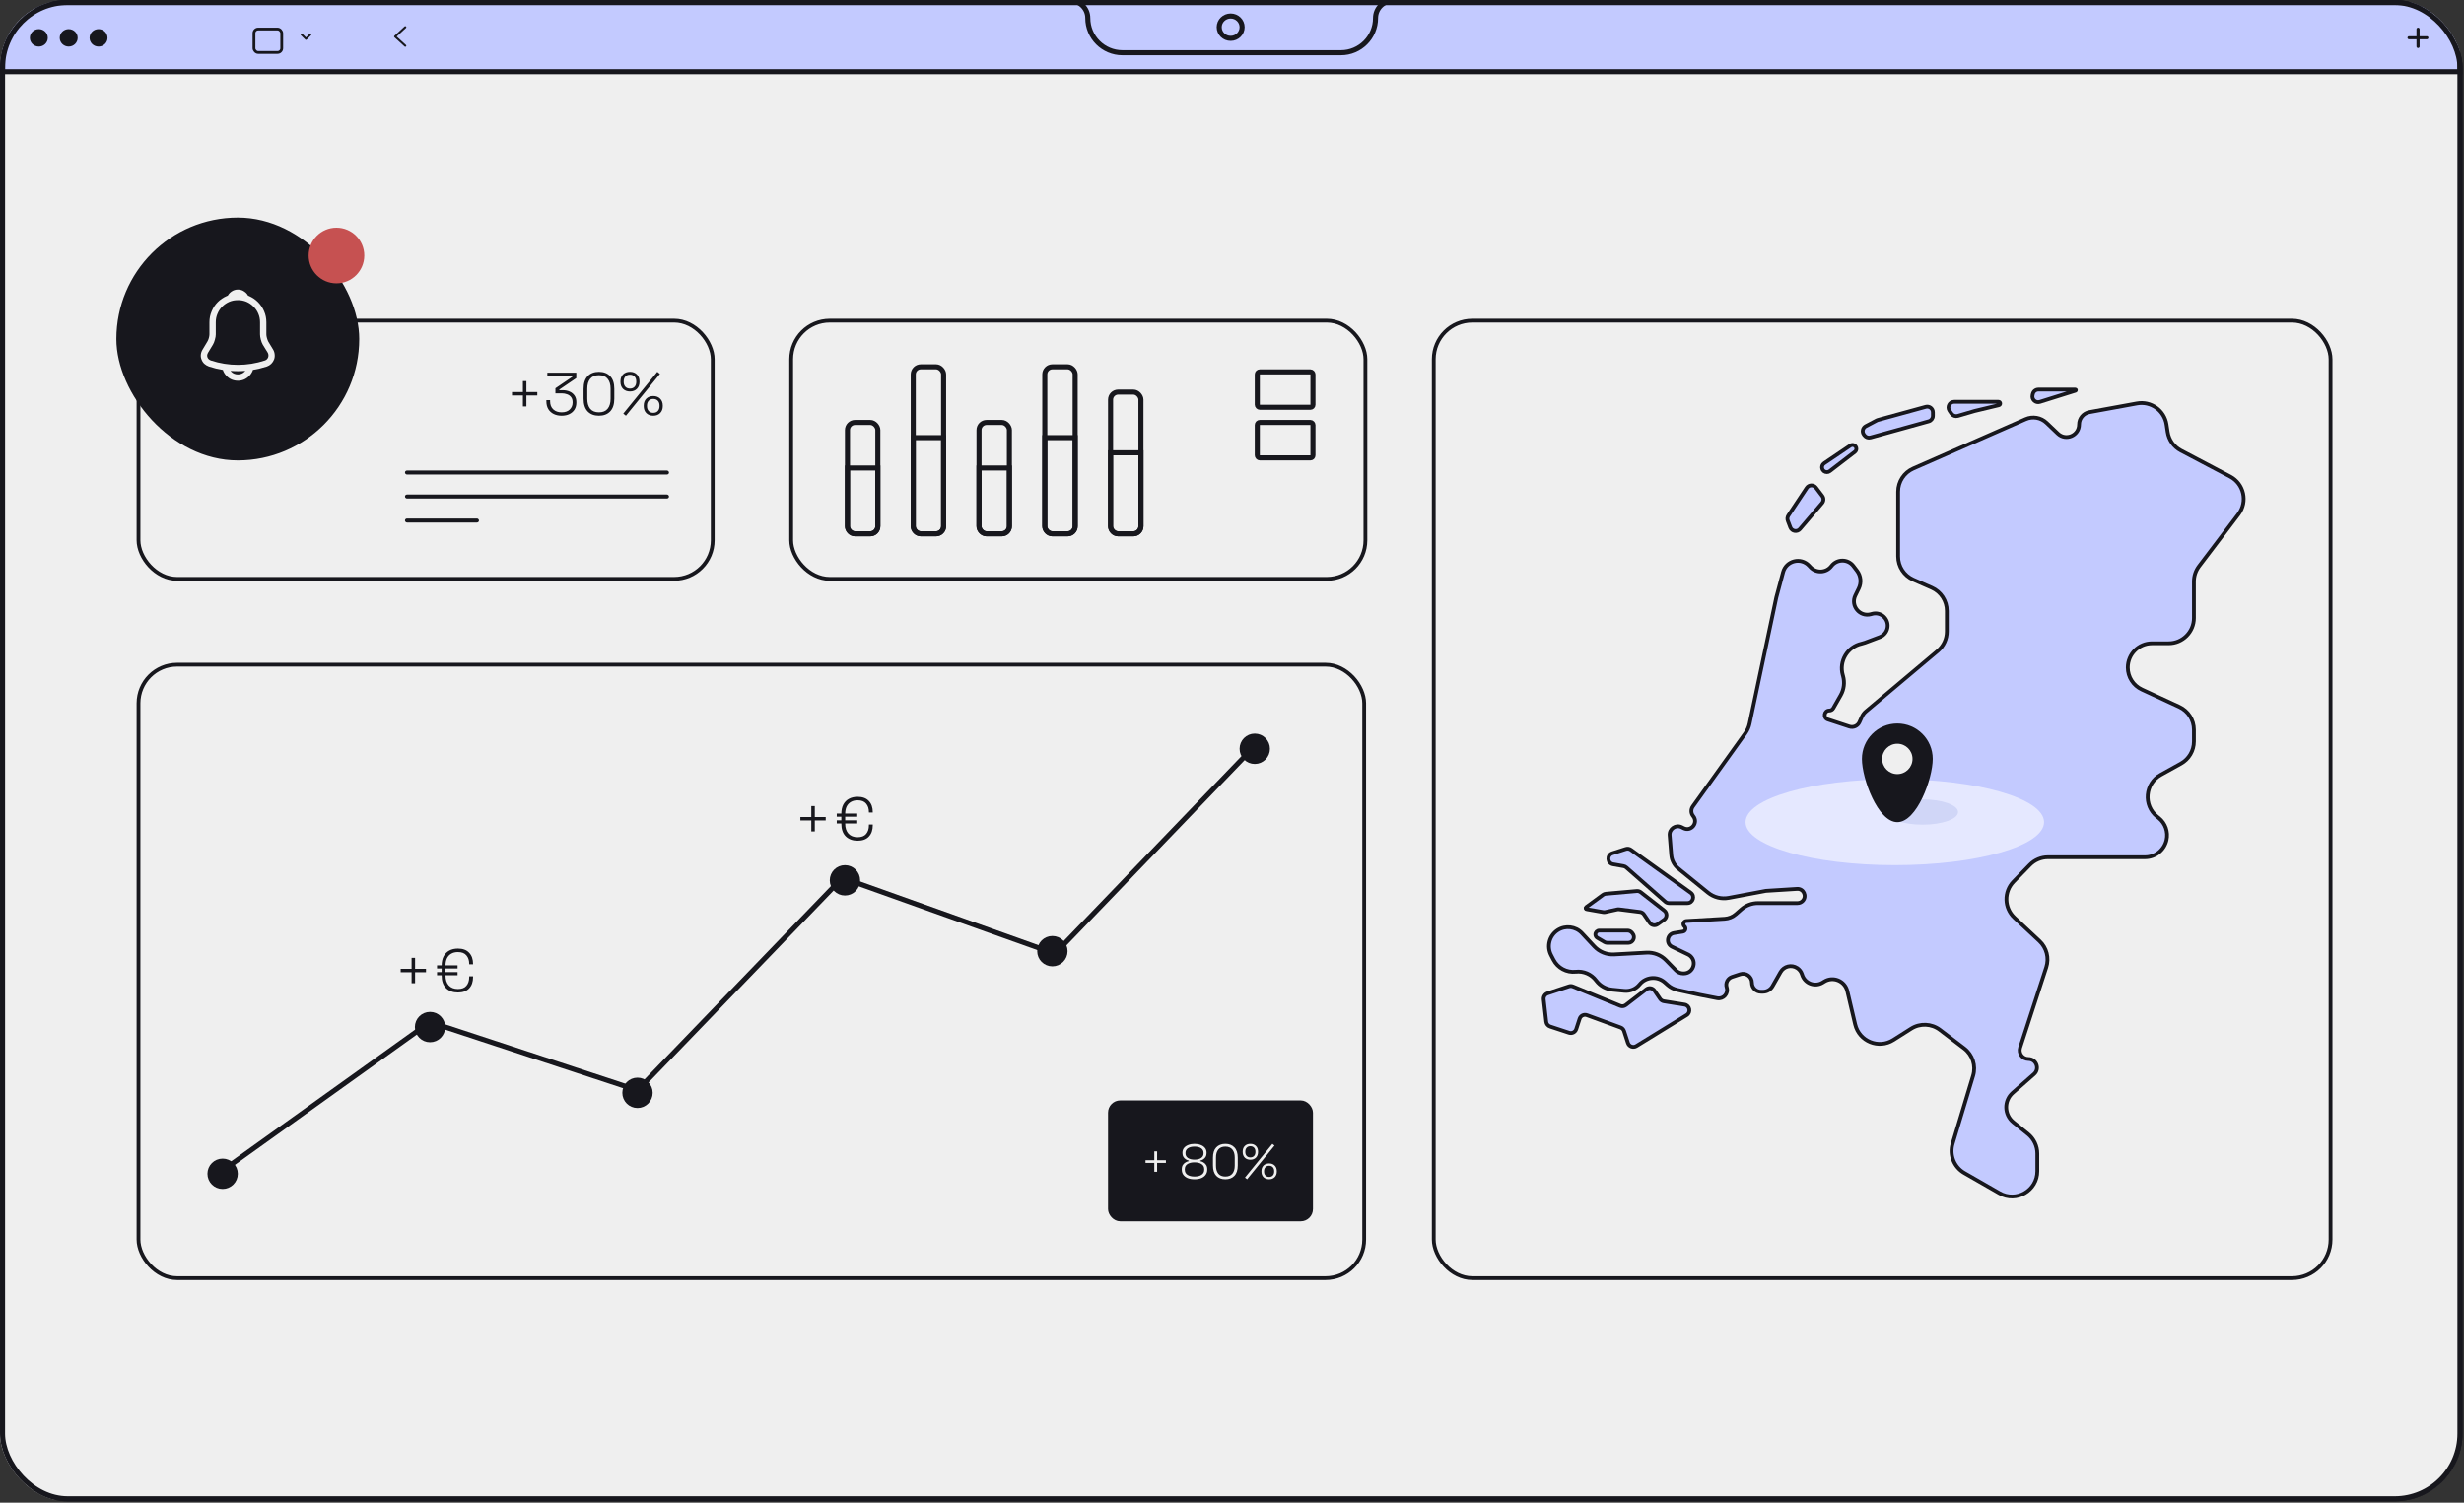<svg width="487" height="297" viewBox="0 0 487 297" fill="none" xmlns="http://www.w3.org/2000/svg">
<rect x="0" y="0" width="487" height="297" fill="#333333" stroke="none"/>
<g clip-path="url(#clip0_3069_169971)">
<path d="M12.244 0.5H473.756C480.794 0.5 486.5 6.206 486.5 13.244V283.756C486.5 290.794 480.794 296.5 473.756 296.5H12.244C5.206 296.5 -0.5 290.794 -0.5 283.756V13.244C-0.5 6.206 5.206 0.5 12.244 0.5Z" fill="#EFEFEF" stroke="#17171D"/>
<rect x="27.375" y="63.375" width="113.494" height="51.035" rx="7.625" stroke="#17171D" stroke-width="0.75"/>
<rect x="80.041" y="93" width="52.181" height="0.791" rx="0.395" fill="#17171D"/>
<rect x="80.041" y="97.742" width="52.181" height="0.791" rx="0.395" fill="#17171D"/>
<rect x="80.041" y="102.486" width="14.626" height="0.791" rx="0.395" fill="#17171D"/>
<rect x="156.375" y="63.375" width="113.494" height="51.035" rx="7.625" stroke="#17171D" stroke-width="0.75"/>
<rect x="27.375" y="131.375" width="242.25" height="121.25" rx="7.625" stroke="#17171D" stroke-width="0.75"/>
<rect x="283.375" y="63.375" width="177.25" height="189.25" rx="7.625" stroke="#17171D" stroke-width="0.75"/>
<path d="M383.005 128.643L368.789 140.611C368.452 140.894 368.184 141.248 368.001 141.648L367.506 142.735C367.163 143.49 366.306 143.865 365.519 143.605L361.275 142.208C360.295 141.885 360.527 140.436 361.56 140.436C361.886 140.436 362.188 140.261 362.349 139.977L363.801 137.427C364.465 136.26 364.632 134.876 364.265 133.585L364.22 133.428C363.437 130.677 365.135 127.835 367.929 127.222C368.161 127.17 368.39 127.103 368.613 127.019L371.526 125.922C372.469 125.567 373.093 124.666 373.093 123.658C373.093 122.066 371.58 120.908 370.043 121.323L369.763 121.399C367.573 121.991 365.706 119.73 366.7 117.692L367.376 116.305C367.929 115.172 367.797 113.824 367.035 112.82L366.321 111.879C365.231 110.443 363.071 110.443 361.981 111.879C360.959 113.226 358.97 113.326 357.818 112.089L357.567 111.82C355.943 110.076 353.034 110.8 352.417 113.102L351.083 118.082L345.798 143.036C345.654 143.712 345.373 144.351 344.97 144.913L334.588 159.396C334.175 159.972 334.203 160.754 334.655 161.299C335.731 162.6 334.262 164.445 332.754 163.688L332.38 163.5C331.231 162.924 329.894 163.825 329.998 165.106L330.315 169.004C330.401 170.051 330.911 171.018 331.727 171.68L337.592 176.436C338.733 177.361 340.222 177.737 341.666 177.466L349.02 176.081L355.19 175.694C356.448 175.615 357.164 177.107 356.315 178.04C356.049 178.332 355.672 178.498 355.278 178.498H347.465C346.25 178.498 345.077 178.94 344.165 179.741L343.102 180.675C342.479 181.222 341.692 181.545 340.865 181.594L333.288 182.037C332.751 182.069 332.522 182.735 332.926 183.091C333.309 183.427 333.127 184.057 332.624 184.137L330.869 184.418C329.477 184.64 329.204 186.524 330.475 187.133L333.643 188.651C333.806 188.729 333.956 188.829 334.092 188.948C335.455 190.145 334.608 192.394 332.793 192.394H332.673C332.13 192.394 331.611 192.175 331.232 191.786L329.283 189.789C328.276 188.757 326.871 188.21 325.431 188.289L319.03 188.64C317.549 188.722 316.108 188.141 315.097 187.056L312.677 184.458C311.422 183.11 309.376 182.865 307.838 183.878C306.225 184.941 305.674 187.05 306.562 188.766L307.046 189.701C307.885 191.323 309.637 192.262 311.453 192.063C312.997 191.893 314.516 192.547 315.455 193.784L315.494 193.836C316.258 194.842 317.408 195.484 318.665 195.607L321.034 195.838C322.189 195.951 323.323 195.477 324.055 194.578C325.293 193.055 327.548 192.866 329.022 194.161L329.628 194.694C330.166 195.166 330.816 195.495 331.515 195.649L335.951 196.623L339.39 197.294C340.624 197.535 341.663 196.361 341.274 195.165C340.993 194.301 341.464 193.372 342.327 193.088L343.938 192.557C345.086 192.179 346.268 193.034 346.268 194.243C346.268 195.224 347.063 196.019 348.044 196.019H348.443C349.225 196.019 349.946 195.599 350.333 194.92L351.919 192.133C352.584 190.965 354.096 190.603 355.218 191.342C355.658 191.632 355.986 192.062 356.149 192.564L356.195 192.704C356.744 194.393 358.729 195.123 360.243 194.193L360.564 193.995C362.33 192.909 364.641 193.871 365.117 195.889L366.667 202.47C367.455 205.817 371.309 207.387 374.212 205.545L377.72 203.32C379.486 202.2 381.763 202.297 383.427 203.564L388.216 207.209C389.876 208.473 390.577 210.633 389.975 212.63L385.931 226.05C385.26 228.276 386.212 230.671 388.228 231.828L395.178 235.82C398.511 237.734 402.668 235.328 402.668 231.484V228.016C402.668 226.502 401.983 225.07 400.804 224.121L397.944 221.819C396.101 220.335 396.042 217.547 397.819 215.986L402.017 212.299C403.2 211.26 402.465 209.31 400.891 209.31C399.731 209.31 398.91 208.178 399.268 207.076L404.434 191.193C405.035 189.346 404.511 187.317 403.091 185.991L398.152 181.382C396.102 179.468 396.026 176.242 397.985 174.235L401.197 170.944C402.138 169.979 403.428 169.436 404.775 169.436H423.954C425.987 169.436 427.749 168.029 428.201 166.047C428.57 164.424 427.982 162.732 426.686 161.688L426.34 161.41C423.575 159.183 423.946 154.865 427.05 153.143L431.045 150.927C432.634 150.045 433.62 148.371 433.62 146.555V144.237C433.62 142.288 432.487 140.517 430.718 139.699L423.332 136.284C421.636 135.501 420.551 133.803 420.551 131.936C420.551 129.29 422.696 127.145 425.342 127.145H428.62C431.381 127.145 433.62 124.906 433.62 122.145V114.932C433.62 113.84 433.977 112.779 434.637 111.909L442.435 101.634C444.302 99.174 443.515 95.627 440.784 94.188L431.038 89.052C429.634 88.311 428.664 86.948 428.426 85.379L428.203 83.908C427.779 81.119 425.134 79.232 422.359 79.74L412.956 81.461C411.778 81.677 410.922 82.703 410.922 83.901C410.922 86.082 408.31 87.202 406.731 85.699L404.501 83.577C403.391 82.521 401.755 82.234 400.352 82.85L378.146 92.603C376.329 93.401 375.156 95.197 375.156 97.181V109.984C375.156 111.968 376.329 113.764 378.146 114.562L381.796 116.165C383.612 116.963 384.785 118.759 384.785 120.743V124.818C384.785 126.293 384.134 127.693 383.005 128.643Z" fill="#C3CAFF" stroke="#17171D" stroke-width="0.75"/>
<path d="M322.344 167.954L334.174 176.456C335.063 177.095 334.611 178.498 333.516 178.498H329.874C329.6 178.498 329.336 178.398 329.13 178.218L321.433 171.457C321.278 171.32 321.088 171.229 320.884 171.194L318.823 170.831C317.663 170.628 317.553 169.006 318.675 168.648L321.343 167.796C321.683 167.687 322.054 167.746 322.344 167.954Z" fill="#C3CAFF" stroke="#17171D" stroke-width="0.75"/>
<path d="M316.849 180.272L313.648 179.71C313.635 179.707 313.623 179.706 313.61 179.706C313.399 179.706 313.31 179.436 313.481 179.311L316.815 176.871C316.98 176.75 317.177 176.676 317.381 176.658L323.504 176.12C323.788 176.095 324.071 176.179 324.296 176.354L328.938 179.979C329.534 180.444 329.511 181.354 328.892 181.789L327.632 182.675C327.118 183.036 326.408 182.907 326.053 182.388L324.92 180.73C324.738 180.463 324.451 180.287 324.13 180.247L320.012 179.73C319.885 179.714 319.755 179.72 319.63 179.748L317.286 180.263C317.142 180.294 316.994 180.297 316.849 180.272Z" fill="#C3CAFF" stroke="#17171D" stroke-width="0.75"/>
<path d="M317.117 186.198L315.697 185.366C315.461 185.228 315.317 184.976 315.317 184.703C315.317 184.279 315.661 183.935 316.085 183.935H321.675C322.005 183.935 322.318 184.08 322.532 184.331L322.671 184.494C323.296 185.225 322.776 186.352 321.815 186.352H317.686C317.486 186.352 317.289 186.299 317.117 186.198Z" fill="#C3CAFF" stroke="#17171D" stroke-width="0.75"/>
<path d="M305.606 201.947L305.104 197.534C305.043 197.003 305.364 196.503 305.871 196.336L310.107 194.941C310.362 194.857 310.639 194.866 310.887 194.968L320.22 198.794C320.591 198.946 321.015 198.889 321.334 198.644L325.377 195.537C325.89 195.142 326.629 195.26 326.994 195.795L328.112 197.431C328.286 197.686 328.559 197.859 328.864 197.908L332.948 198.56C333.98 198.725 334.251 200.085 333.36 200.632L323.414 206.748C322.793 207.13 321.978 206.83 321.752 206.137L320.989 203.79C320.882 203.461 320.63 203.199 320.305 203.08L313.663 200.649C313.064 200.43 312.402 200.752 312.204 201.359L311.54 203.401C311.347 203.995 310.709 204.318 310.116 204.123L306.373 202.89C305.955 202.753 305.656 202.384 305.606 201.947Z" fill="#C3CAFF" stroke="#17171D" stroke-width="0.75"/>
<path d="M360.123 99.44L355.758 104.552C355.202 105.204 354.151 105.021 353.847 104.22L353.352 102.915C353.223 102.576 353.266 102.195 353.467 101.892L357.084 96.446C357.513 95.8 358.451 95.77 358.92 96.388L360.164 98.027C360.484 98.449 360.467 99.037 360.123 99.44Z" fill="#C3CAFF" stroke="#17171D" stroke-width="0.75"/>
<path d="M365.712 88.075L360.542 91.568C359.762 92.095 360.135 93.312 361.076 93.312C361.286 93.312 361.49 93.243 361.657 93.115L366.604 89.312C366.792 89.168 366.902 88.944 366.902 88.707C366.902 88.096 366.219 87.733 365.712 88.075Z" fill="#C3CAFF" stroke="#17171D" stroke-width="0.75"/>
<path d="M368.393 85.912L368.503 86.057C368.782 86.425 369.257 86.585 369.702 86.462L381.208 83.27C381.696 83.135 382.034 82.691 382.034 82.185V81.498C382.034 80.755 381.326 80.215 380.609 80.412L371.147 83.009C371.069 83.031 370.993 83.061 370.92 83.099L368.766 84.234C368.15 84.559 367.973 85.358 368.393 85.912Z" fill="#C3CAFF" stroke="#17171D" stroke-width="0.75"/>
<path d="M385.7 81.762L385.302 81.179C384.791 80.431 385.326 79.417 386.232 79.417H394.992C395.392 79.417 395.46 79.99 395.071 80.083L390.288 81.229L386.947 82.207C386.478 82.345 385.975 82.165 385.7 81.762Z" fill="#C3CAFF" stroke="#17171D" stroke-width="0.75"/>
<path d="M410.22 77.22L403.164 79.434C402.334 79.694 401.535 78.956 401.728 78.108L401.781 77.877C401.897 77.364 402.353 77 402.879 77H410.186C410.315 77 410.343 77.182 410.22 77.22Z" fill="#C3CAFF" stroke="#17171D" stroke-width="0.75"/>
<path d="M10.576 0.5H476.121C481.686 0.5 486.197 5.011 486.197 10.576V14.173H0.5V10.576C0.5 5.011 5.011 0.5 10.576 0.5Z" fill="#C3CAFF" stroke="#17171D"/>
<path d="M209.693 0.144H211.57C213.462 0.144 214.996 1.678 214.996 3.57V3.57C214.996 7.353 218.063 10.42 221.846 10.42H265.021C268.804 10.42 271.871 7.353 271.871 3.57V3.57C271.871 1.678 273.405 0.144 275.297 0.144H277.173" stroke="#17171D"/>
<path d="M245.5 5.375C245.5 6.586 244.495 7.584 243.235 7.584C241.975 7.584 240.97 6.586 240.97 5.375C240.97 4.164 241.975 3.165 243.235 3.165C244.495 3.165 245.5 4.164 245.5 5.375Z" stroke="#17171D"/>
<rect x="50.196" y="5.742" width="5.489" height="4.627" rx="0.828" stroke="#17171D" stroke-width="0.552"/>
<path fill-rule="evenodd" clip-rule="evenodd" d="M59.471 6.676C59.549 6.597 59.677 6.597 59.755 6.676L60.476 7.397L61.197 6.676C61.275 6.597 61.403 6.597 61.481 6.676C61.56 6.754 61.56 6.882 61.481 6.961L60.618 7.824C60.54 7.902 60.412 7.902 60.334 7.824L59.471 6.961C59.392 6.882 59.392 6.754 59.471 6.676Z" fill="#17171D"/>
<path d="M478.226 5.768C478.226 5.601 478.087 5.466 477.916 5.466C477.745 5.466 477.606 5.601 477.606 5.768V7.163H476.139C475.968 7.163 475.829 7.299 475.829 7.465C475.829 7.632 475.968 7.768 476.139 7.768H477.606V9.192C477.606 9.359 477.745 9.494 477.916 9.494C478.087 9.494 478.226 9.359 478.226 9.192V7.768H479.651C479.823 7.768 479.961 7.632 479.961 7.465C479.961 7.299 479.823 7.163 479.651 7.163H478.226V5.768Z" fill="#17171D"/>
<ellipse cx="7.674" cy="7.48" rx="1.771" ry="1.726" fill="#17171D"/>
<ellipse cx="13.577" cy="7.48" rx="1.771" ry="1.726" fill="#17171D"/>
<ellipse cx="19.48" cy="7.48" rx="1.771" ry="1.726" fill="#17171D"/>
<path fill-rule="evenodd" clip-rule="evenodd" d="M80.249 5.241C80.328 5.322 80.324 5.45 80.241 5.526L78.401 7.222L80.24 8.899C80.323 8.975 80.328 9.102 80.25 9.183C80.172 9.264 80.041 9.269 79.958 9.193L77.959 7.369C77.917 7.331 77.893 7.278 77.893 7.223C77.893 7.167 77.916 7.114 77.958 7.076L79.957 5.233C80.04 5.157 80.171 5.16 80.249 5.241Z" fill="#17171D"/>
<circle cx="85" cy="203" r="2.5" fill="#17171D" stroke="#17171D"/>
<circle cx="126" cy="216" r="2.5" fill="#17171D" stroke="#17171D"/>
<circle cx="167" cy="174" r="2.5" fill="#17171D" stroke="#17171D"/>
<circle cx="208" cy="188" r="2.5" fill="#17171D" stroke="#17171D"/>
<circle cx="248" cy="148" r="2.5" fill="#17171D" stroke="#17171D"/>
<circle cx="44" cy="232" r="2.5" fill="#17171D" stroke="#17171D"/>
<rect x="167.5" y="83.5" width="6" height="22" rx="1.5" stroke="#17171D"/>
<rect x="180.5" y="72.5" width="6" height="33" rx="1.5" stroke="#17171D"/>
<rect x="193.5" y="83.5" width="6" height="22" rx="1.5" stroke="#17171D"/>
<rect x="206.5" y="72.5" width="6" height="33" rx="1.5" stroke="#17171D"/>
<rect x="219.5" y="77.5" width="6" height="28" rx="1.5" stroke="#17171D"/>
<path d="M167.5 92.5H173.5V104C173.5 104.828 172.828 105.5 172 105.5H169C168.172 105.5 167.5 104.828 167.5 104V92.5Z" stroke="#17171D"/>
<path d="M180.5 86.5H186.5V104C186.5 104.828 185.828 105.5 185 105.5H182C181.172 105.5 180.5 104.828 180.5 104V86.5Z" stroke="#17171D"/>
<path d="M193.5 92.5H199.5V104C199.5 104.828 198.828 105.5 198 105.5H195C194.172 105.5 193.5 104.828 193.5 104V92.5Z" stroke="#17171D"/>
<path d="M206.5 86.5H212.5V104C212.5 104.828 211.828 105.5 211 105.5H208C207.172 105.5 206.5 104.828 206.5 104V86.5Z" stroke="#17171D"/>
<path d="M219.5 89.5H225.5V104C225.5 104.828 224.828 105.5 224 105.5H221C220.172 105.5 219.5 104.828 219.5 104V89.5Z" stroke="#17171D"/>
<rect x="248.5" y="73.5" width="11" height="7" rx="0.5" stroke="#17171D"/>
<rect x="248.5" y="83.5" width="11" height="7" rx="0.5" stroke="#17171D"/>
<path d="M44.5 231L85 202L126 215.5L166.5 173.5L208.5 188.5L246.5 149" stroke="#17171D"/>
<ellipse cx="374.5" cy="162.5" rx="29.5" ry="8.5" fill="#E5E8FF"/>
<ellipse cx="380" cy="160.5" rx="7" ry="2.5" fill="#D0D6F7"/>
<path d="M382 150C382 153.866 378.866 162.5 375 162.5C371.134 162.5 368 153.866 368 150C368 146.134 371.134 143 375 143C378.866 143 382 146.134 382 150Z" fill="#17171D"/>
<circle cx="375" cy="150" r="3" fill="#EFEFEF"/>
<path d="M103.35 80.331V78.162H101.192V77.494H103.35V75.325H104.041V77.494H106.198V78.162H104.041V80.331H103.35ZM111.004 82.167C110.423 82.167 109.903 82.056 109.442 81.833C108.989 81.611 108.631 81.289 108.369 80.868C108.115 80.439 107.988 79.922 107.988 79.318V79.091H108.727V79.33C108.727 80.005 108.937 80.538 109.359 80.927C109.78 81.309 110.328 81.499 111.004 81.499C111.687 81.499 112.219 81.317 112.601 80.951C112.982 80.585 113.173 80.125 113.173 79.568V79.497C113.173 79.084 113.074 78.75 112.875 78.496C112.684 78.241 112.422 78.055 112.088 77.935C111.762 77.808 111.401 77.745 111.004 77.745H109.776V76.743L113.161 74.443V74.323H108.179V73.656H113.9V74.729L110.551 77.005V77.125H111.206C111.723 77.125 112.184 77.216 112.589 77.399C112.994 77.574 113.316 77.836 113.554 78.186C113.793 78.527 113.912 78.956 113.912 79.473V79.592C113.912 80.109 113.793 80.562 113.554 80.951C113.316 81.332 112.978 81.63 112.541 81.845C112.104 82.06 111.592 82.167 111.004 82.167ZM118.377 82.167C117.439 82.167 116.696 81.885 116.148 81.321C115.607 80.748 115.337 79.902 115.337 78.782V76.874C115.337 75.754 115.607 74.912 116.148 74.347C116.696 73.775 117.439 73.489 118.377 73.489C119.314 73.489 120.053 73.775 120.594 74.347C121.142 74.912 121.416 75.754 121.416 76.874V78.782C121.416 79.902 121.142 80.748 120.594 81.321C120.053 81.885 119.314 82.167 118.377 82.167ZM118.377 81.499C119.139 81.499 119.712 81.265 120.093 80.796C120.482 80.319 120.677 79.664 120.677 78.829V76.827C120.677 75.992 120.482 75.341 120.093 74.872C119.712 74.395 119.139 74.157 118.377 74.157C117.614 74.157 117.038 74.395 116.648 74.872C116.267 75.341 116.076 75.992 116.076 76.827V78.829C116.076 79.664 116.267 80.319 116.648 80.796C117.038 81.265 117.614 81.499 118.377 81.499ZM123.713 82.167L123.189 81.75L129.911 73.489L130.436 73.906L123.713 82.167ZM129.113 82.167C128.549 82.167 128.092 81.996 127.742 81.654C127.4 81.305 127.229 80.84 127.229 80.26V80.188C127.229 79.6 127.4 79.135 127.742 78.793C128.092 78.452 128.549 78.281 129.113 78.281C129.677 78.281 130.13 78.452 130.472 78.793C130.821 79.135 130.996 79.6 130.996 80.188V80.26C130.996 80.84 130.821 81.305 130.472 81.654C130.13 81.996 129.677 82.167 129.113 82.167ZM129.113 81.595C129.494 81.595 129.796 81.475 130.019 81.237C130.241 80.991 130.353 80.673 130.353 80.284V80.164C130.353 79.767 130.241 79.449 130.019 79.211C129.796 78.972 129.494 78.853 129.113 78.853C128.731 78.853 128.429 78.972 128.207 79.211C127.984 79.449 127.873 79.767 127.873 80.164V80.284C127.873 80.673 127.984 80.991 128.207 81.237C128.429 81.475 128.731 81.595 129.113 81.595ZM124.512 77.375C123.947 77.375 123.491 77.204 123.141 76.862C122.799 76.513 122.628 76.048 122.628 75.468V75.396C122.628 74.808 122.799 74.343 123.141 74.002C123.491 73.66 123.947 73.489 124.512 73.489C125.076 73.489 125.529 73.66 125.871 74.002C126.22 74.343 126.395 74.808 126.395 75.396V75.468C126.395 76.048 126.22 76.513 125.871 76.862C125.529 77.204 125.076 77.375 124.512 77.375ZM124.512 76.803C124.893 76.803 125.195 76.684 125.418 76.445C125.64 76.199 125.751 75.881 125.751 75.492V75.373C125.751 74.975 125.64 74.657 125.418 74.419C125.195 74.18 124.893 74.061 124.512 74.061C124.13 74.061 123.828 74.18 123.606 74.419C123.383 74.657 123.272 74.975 123.272 75.373V75.492C123.272 75.881 123.383 76.199 123.606 76.445C123.828 76.684 124.13 76.803 124.512 76.803Z" fill="#17171D"/>
<path d="M169.506 166.167C168.528 166.167 167.746 165.881 167.158 165.309C166.577 164.729 166.287 163.882 166.287 162.77V160.886C166.287 160.139 166.418 159.516 166.681 159.015C166.951 158.514 167.324 158.137 167.801 157.882C168.286 157.62 168.854 157.489 169.506 157.489C170.475 157.489 171.214 157.763 171.723 158.312C172.239 158.852 172.498 159.591 172.498 160.529V160.588H171.735V160.505C171.735 159.821 171.552 159.265 171.186 158.836C170.829 158.399 170.269 158.18 169.506 158.18C168.989 158.18 168.548 158.288 168.183 158.502C167.817 158.709 167.535 159.011 167.336 159.408C167.146 159.806 167.05 160.29 167.05 160.862V162.794C167.05 163.644 167.265 164.303 167.694 164.772C168.131 165.241 168.735 165.476 169.506 165.476C170.269 165.476 170.829 165.261 171.186 164.832C171.552 164.395 171.735 163.835 171.735 163.151V162.972H172.498V163.127C172.498 164.065 172.239 164.808 171.723 165.356C171.214 165.897 170.475 166.167 169.506 166.167ZM165.381 162.758V162.138H169.434V162.758H165.381ZM165.381 161.423V160.803H169.434V161.423H165.381Z" fill="#17171D"/>
<path d="M90.506 196.167C89.528 196.167 88.746 195.881 88.157 195.309C87.577 194.729 87.287 193.882 87.287 192.77V190.886C87.287 190.139 87.418 189.516 87.681 189.015C87.951 188.514 88.324 188.137 88.801 187.882C89.286 187.62 89.854 187.489 90.506 187.489C91.475 187.489 92.214 187.763 92.723 188.312C93.239 188.852 93.498 189.591 93.498 190.529V190.588H92.735V190.505C92.735 189.821 92.552 189.265 92.186 188.836C91.829 188.399 91.269 188.18 90.506 188.18C89.989 188.18 89.548 188.288 89.183 188.502C88.817 188.709 88.535 189.011 88.336 189.408C88.146 189.806 88.05 190.29 88.05 190.862V192.794C88.05 193.644 88.265 194.303 88.694 194.772C89.131 195.241 89.735 195.476 90.506 195.476C91.269 195.476 91.829 195.261 92.186 194.832C92.552 194.395 92.735 193.835 92.735 193.151V192.972H93.498V193.127C93.498 194.065 93.239 194.808 92.723 195.356C92.214 195.897 91.475 196.167 90.506 196.167ZM86.381 192.758V192.138H90.434V192.758H86.381ZM86.381 191.423V190.803H90.434V191.423H86.381Z" fill="#17171D"/>
<path d="M160.35 164.331V162.162H158.192V161.494H160.35V159.325H161.041V161.494H163.198V162.162H161.041V164.331H160.35Z" fill="#17171D"/>
<rect x="219.403" y="217.905" width="39.696" height="23.084" rx="2.014" fill="#17171D"/>
<rect x="219.403" y="217.905" width="39.696" height="23.084" rx="2.014" stroke="#17171D" stroke-width="0.806"/>
<path d="M228.143 231.603V229.855H226.405V229.318H228.143V227.57H228.7V229.318H230.438V229.855H228.7V231.603H228.143Z" fill="#EFEFEF"/>
<path d="M236.091 233.082C235.566 233.082 235.114 233.005 234.737 232.852C234.365 232.692 234.077 232.471 233.872 232.189C233.674 231.901 233.575 231.568 233.575 231.19V231.094C233.575 230.749 233.648 230.464 233.796 230.24C233.949 230.016 234.135 229.846 234.353 229.731C234.57 229.609 234.772 229.535 234.958 229.51V229.395C234.772 229.35 234.58 229.27 234.381 229.154C234.189 229.033 234.029 228.873 233.901 228.674C233.773 228.469 233.709 228.22 233.709 227.925V227.829C233.709 227.458 233.812 227.144 234.016 226.888C234.228 226.632 234.513 226.437 234.871 226.302C235.23 226.162 235.636 226.091 236.091 226.091C236.545 226.091 236.952 226.162 237.31 226.302C237.669 226.437 237.95 226.632 238.155 226.888C238.367 227.144 238.472 227.458 238.472 227.829V227.925C238.472 228.22 238.408 228.469 238.28 228.674C238.152 228.873 237.992 229.033 237.8 229.154C237.608 229.27 237.416 229.35 237.224 229.395V229.51C237.416 229.535 237.618 229.609 237.829 229.731C238.046 229.846 238.229 230.016 238.376 230.24C238.53 230.464 238.607 230.749 238.607 231.094V231.19C238.607 231.568 238.504 231.901 238.299 232.189C238.101 232.471 237.813 232.692 237.435 232.852C237.064 233.005 236.616 233.082 236.091 233.082ZM236.091 232.544C236.673 232.544 237.137 232.429 237.483 232.199C237.835 231.968 238.011 231.629 238.011 231.181V231.104C238.011 230.649 237.835 230.31 237.483 230.086C237.137 229.855 236.673 229.74 236.091 229.74C235.508 229.74 235.041 229.855 234.689 230.086C234.343 230.31 234.17 230.649 234.17 231.104V231.181C234.17 231.629 234.343 231.968 234.689 232.199C235.041 232.429 235.508 232.544 236.091 232.544ZM236.091 229.202C236.641 229.202 237.077 229.094 237.397 228.876C237.717 228.658 237.877 228.351 237.877 227.954V227.877C237.877 227.48 237.717 227.173 237.397 226.955C237.077 226.738 236.641 226.629 236.091 226.629C235.54 226.629 235.105 226.738 234.785 226.955C234.465 227.173 234.305 227.48 234.305 227.877V227.954C234.305 228.351 234.465 228.658 234.785 228.876C235.105 229.094 235.54 229.202 236.091 229.202ZM242.187 233.082C241.432 233.082 240.833 232.855 240.391 232.4C239.956 231.939 239.738 231.258 239.738 230.355V228.818C239.738 227.916 239.956 227.237 240.391 226.783C240.833 226.322 241.432 226.091 242.187 226.091C242.942 226.091 243.538 226.322 243.973 226.783C244.415 227.237 244.636 227.916 244.636 228.818V230.355C244.636 231.258 244.415 231.939 243.973 232.4C243.538 232.855 242.942 233.082 242.187 233.082ZM242.187 232.544C242.802 232.544 243.263 232.355 243.57 231.978C243.884 231.594 244.04 231.065 244.04 230.393V228.78C244.04 228.108 243.884 227.583 243.57 227.205C243.263 226.821 242.802 226.629 242.187 226.629C241.572 226.629 241.108 226.821 240.795 227.205C240.487 227.583 240.334 228.108 240.334 228.78V230.393C240.334 231.065 240.487 231.594 240.795 231.978C241.108 232.355 241.572 232.544 242.187 232.544ZM246.486 233.082L246.064 232.746L251.48 226.091L251.902 226.427L246.486 233.082ZM250.836 233.082C250.382 233.082 250.014 232.944 249.732 232.669C249.457 232.387 249.319 232.013 249.319 231.546V231.488C249.319 231.014 249.457 230.64 249.732 230.364C250.014 230.089 250.382 229.952 250.836 229.952C251.291 229.952 251.656 230.089 251.931 230.364C252.213 230.64 252.354 231.014 252.354 231.488V231.546C252.354 232.013 252.213 232.387 251.931 232.669C251.656 232.944 251.291 233.082 250.836 233.082ZM250.836 232.621C251.144 232.621 251.387 232.525 251.566 232.333C251.745 232.135 251.835 231.879 251.835 231.565V231.469C251.835 231.149 251.745 230.893 251.566 230.701C251.387 230.508 251.144 230.412 250.836 230.412C250.529 230.412 250.286 230.508 250.107 230.701C249.927 230.893 249.838 231.149 249.838 231.469V231.565C249.838 231.879 249.927 232.135 250.107 232.333C250.286 232.525 250.529 232.621 250.836 232.621ZM247.13 229.222C246.675 229.222 246.307 229.084 246.025 228.809C245.75 228.527 245.612 228.153 245.612 227.685V227.628C245.612 227.154 245.75 226.779 246.025 226.504C246.307 226.229 246.675 226.091 247.13 226.091C247.584 226.091 247.949 226.229 248.224 226.504C248.506 226.779 248.647 227.154 248.647 227.628V227.685C248.647 228.153 248.506 228.527 248.224 228.809C247.949 229.084 247.584 229.222 247.13 229.222ZM247.13 228.761C247.437 228.761 247.68 228.665 247.859 228.473C248.039 228.274 248.128 228.018 248.128 227.704V227.608C248.128 227.288 248.039 227.032 247.859 226.84C247.68 226.648 247.437 226.552 247.13 226.552C246.822 226.552 246.579 226.648 246.4 226.84C246.221 227.032 246.131 227.288 246.131 227.608V227.704C246.131 228.018 246.221 228.274 246.4 228.473C246.579 228.665 246.822 228.761 247.13 228.761Z" fill="#EFEFEF"/>
<path d="M81.35 194.331V192.162H79.192V191.494H81.35V189.325H82.041V191.494H84.198V192.162H82.041V194.331H81.35Z" fill="#17171D"/>
<rect x="23" y="43" width="48" height="48" rx="24" fill="#17171D"/>
<path d="M47.02 73.359C46.043 73.359 45.073 73.281 44.109 73.125C43.146 72.969 42.208 72.741 41.297 72.441C40.945 72.311 40.639 72.129 40.379 71.894C40.132 71.66 39.949 71.38 39.832 71.055C39.702 70.742 39.656 70.417 39.695 70.078C39.734 69.727 39.852 69.394 40.047 69.082L41.004 67.481C41.108 67.311 41.199 67.09 41.277 66.816C41.355 66.53 41.395 66.289 41.395 66.094V63.691C41.395 62.91 41.544 62.181 41.844 61.504C42.13 60.814 42.527 60.215 43.035 59.707C43.543 59.199 44.142 58.796 44.832 58.496C45.509 58.21 46.238 58.066 47.02 58.066C47.788 58.066 48.517 58.21 49.207 58.496C49.884 58.796 50.477 59.199 50.984 59.707C51.492 60.215 51.896 60.814 52.195 61.504C52.495 62.181 52.645 62.91 52.645 63.691V66.094C52.645 66.289 52.684 66.53 52.762 66.816C52.84 67.09 52.925 67.318 53.016 67.5L53.973 69.082C54.155 69.382 54.259 69.707 54.285 70.059C54.324 70.397 54.285 70.729 54.168 71.055C54.038 71.38 53.849 71.667 53.602 71.914C53.354 72.148 53.068 72.324 52.742 72.441C51.818 72.741 50.874 72.969 49.91 73.125C48.947 73.281 47.983 73.359 47.02 73.359ZM47.02 59.316C46.421 59.316 45.854 59.427 45.32 59.648C44.786 59.883 44.318 60.202 43.914 60.605C43.523 60.996 43.217 61.452 42.996 61.973C42.762 62.507 42.645 63.079 42.645 63.691V66.094C42.645 66.393 42.586 66.745 42.469 67.148C42.365 67.539 42.234 67.865 42.078 68.125L41.121 69.707C41.03 69.863 40.971 70.019 40.945 70.176C40.932 70.332 40.952 70.482 41.004 70.625C41.056 70.768 41.141 70.892 41.258 70.996C41.375 71.1 41.518 71.185 41.688 71.25C42.56 71.537 43.445 71.751 44.344 71.894C45.229 72.038 46.121 72.109 47.02 72.109C47.918 72.109 48.81 72.038 49.695 71.894C50.594 71.751 51.479 71.537 52.352 71.25C52.495 71.198 52.625 71.12 52.742 71.016C52.859 70.898 52.944 70.768 52.996 70.625C53.048 70.469 53.068 70.312 53.055 70.156C53.042 70 52.996 69.85 52.918 69.707L51.941 68.125C51.785 67.852 51.655 67.519 51.551 67.129C51.447 66.738 51.395 66.387 51.395 66.074V63.691C51.395 63.079 51.277 62.507 51.043 61.973C50.822 61.452 50.509 60.996 50.105 60.605C49.715 60.202 49.253 59.883 48.719 59.648C48.185 59.427 47.618 59.316 47.02 59.316ZM48.562 59.531C48.536 59.531 48.504 59.531 48.465 59.531C48.439 59.518 48.413 59.512 48.387 59.512C48.27 59.473 48.152 59.44 48.035 59.414C47.918 59.388 47.801 59.368 47.684 59.355C47.332 59.316 46.987 59.31 46.648 59.336C46.31 59.349 45.978 59.408 45.652 59.512C45.535 59.551 45.418 59.557 45.301 59.531C45.197 59.492 45.099 59.427 45.008 59.336C44.93 59.245 44.878 59.141 44.852 59.023C44.839 58.906 44.852 58.796 44.891 58.691C45.073 58.249 45.353 57.897 45.73 57.637C46.121 57.363 46.551 57.227 47.02 57.227C47.501 57.227 47.931 57.363 48.309 57.637C48.699 57.897 48.979 58.249 49.148 58.691C49.188 58.796 49.194 58.906 49.168 59.023C49.155 59.141 49.109 59.245 49.031 59.336C48.966 59.401 48.895 59.453 48.816 59.492C48.738 59.518 48.654 59.531 48.562 59.531ZM47.02 75.254C46.603 75.254 46.199 75.176 45.809 75.019C45.431 74.863 45.099 74.635 44.812 74.336C44.513 74.049 44.285 73.717 44.129 73.34C43.973 72.949 43.895 72.546 43.895 72.129H45.145C45.145 72.376 45.19 72.617 45.281 72.852C45.385 73.086 45.522 73.288 45.691 73.457C45.861 73.639 46.062 73.776 46.297 73.867C46.531 73.958 46.772 74.004 47.02 74.004C47.54 74.004 47.983 73.822 48.348 73.457C48.712 73.092 48.895 72.65 48.895 72.129H50.145C50.145 72.988 49.839 73.724 49.227 74.336C48.615 74.948 47.879 75.254 47.02 75.254Z" fill="#EFEFEF"/>
<circle cx="66.5" cy="50.5" r="5.5" fill="#C65151"/>
</g>
<rect x="0.5" y="0.5" width="485.697" height="295.734" rx="12.883" stroke="#17171D"/>
<defs>
<clipPath id="clip0_3069_169971">
<rect width="486.697" height="296.734" rx="13.383" fill="white"/>
</clipPath>
</defs>
</svg>
